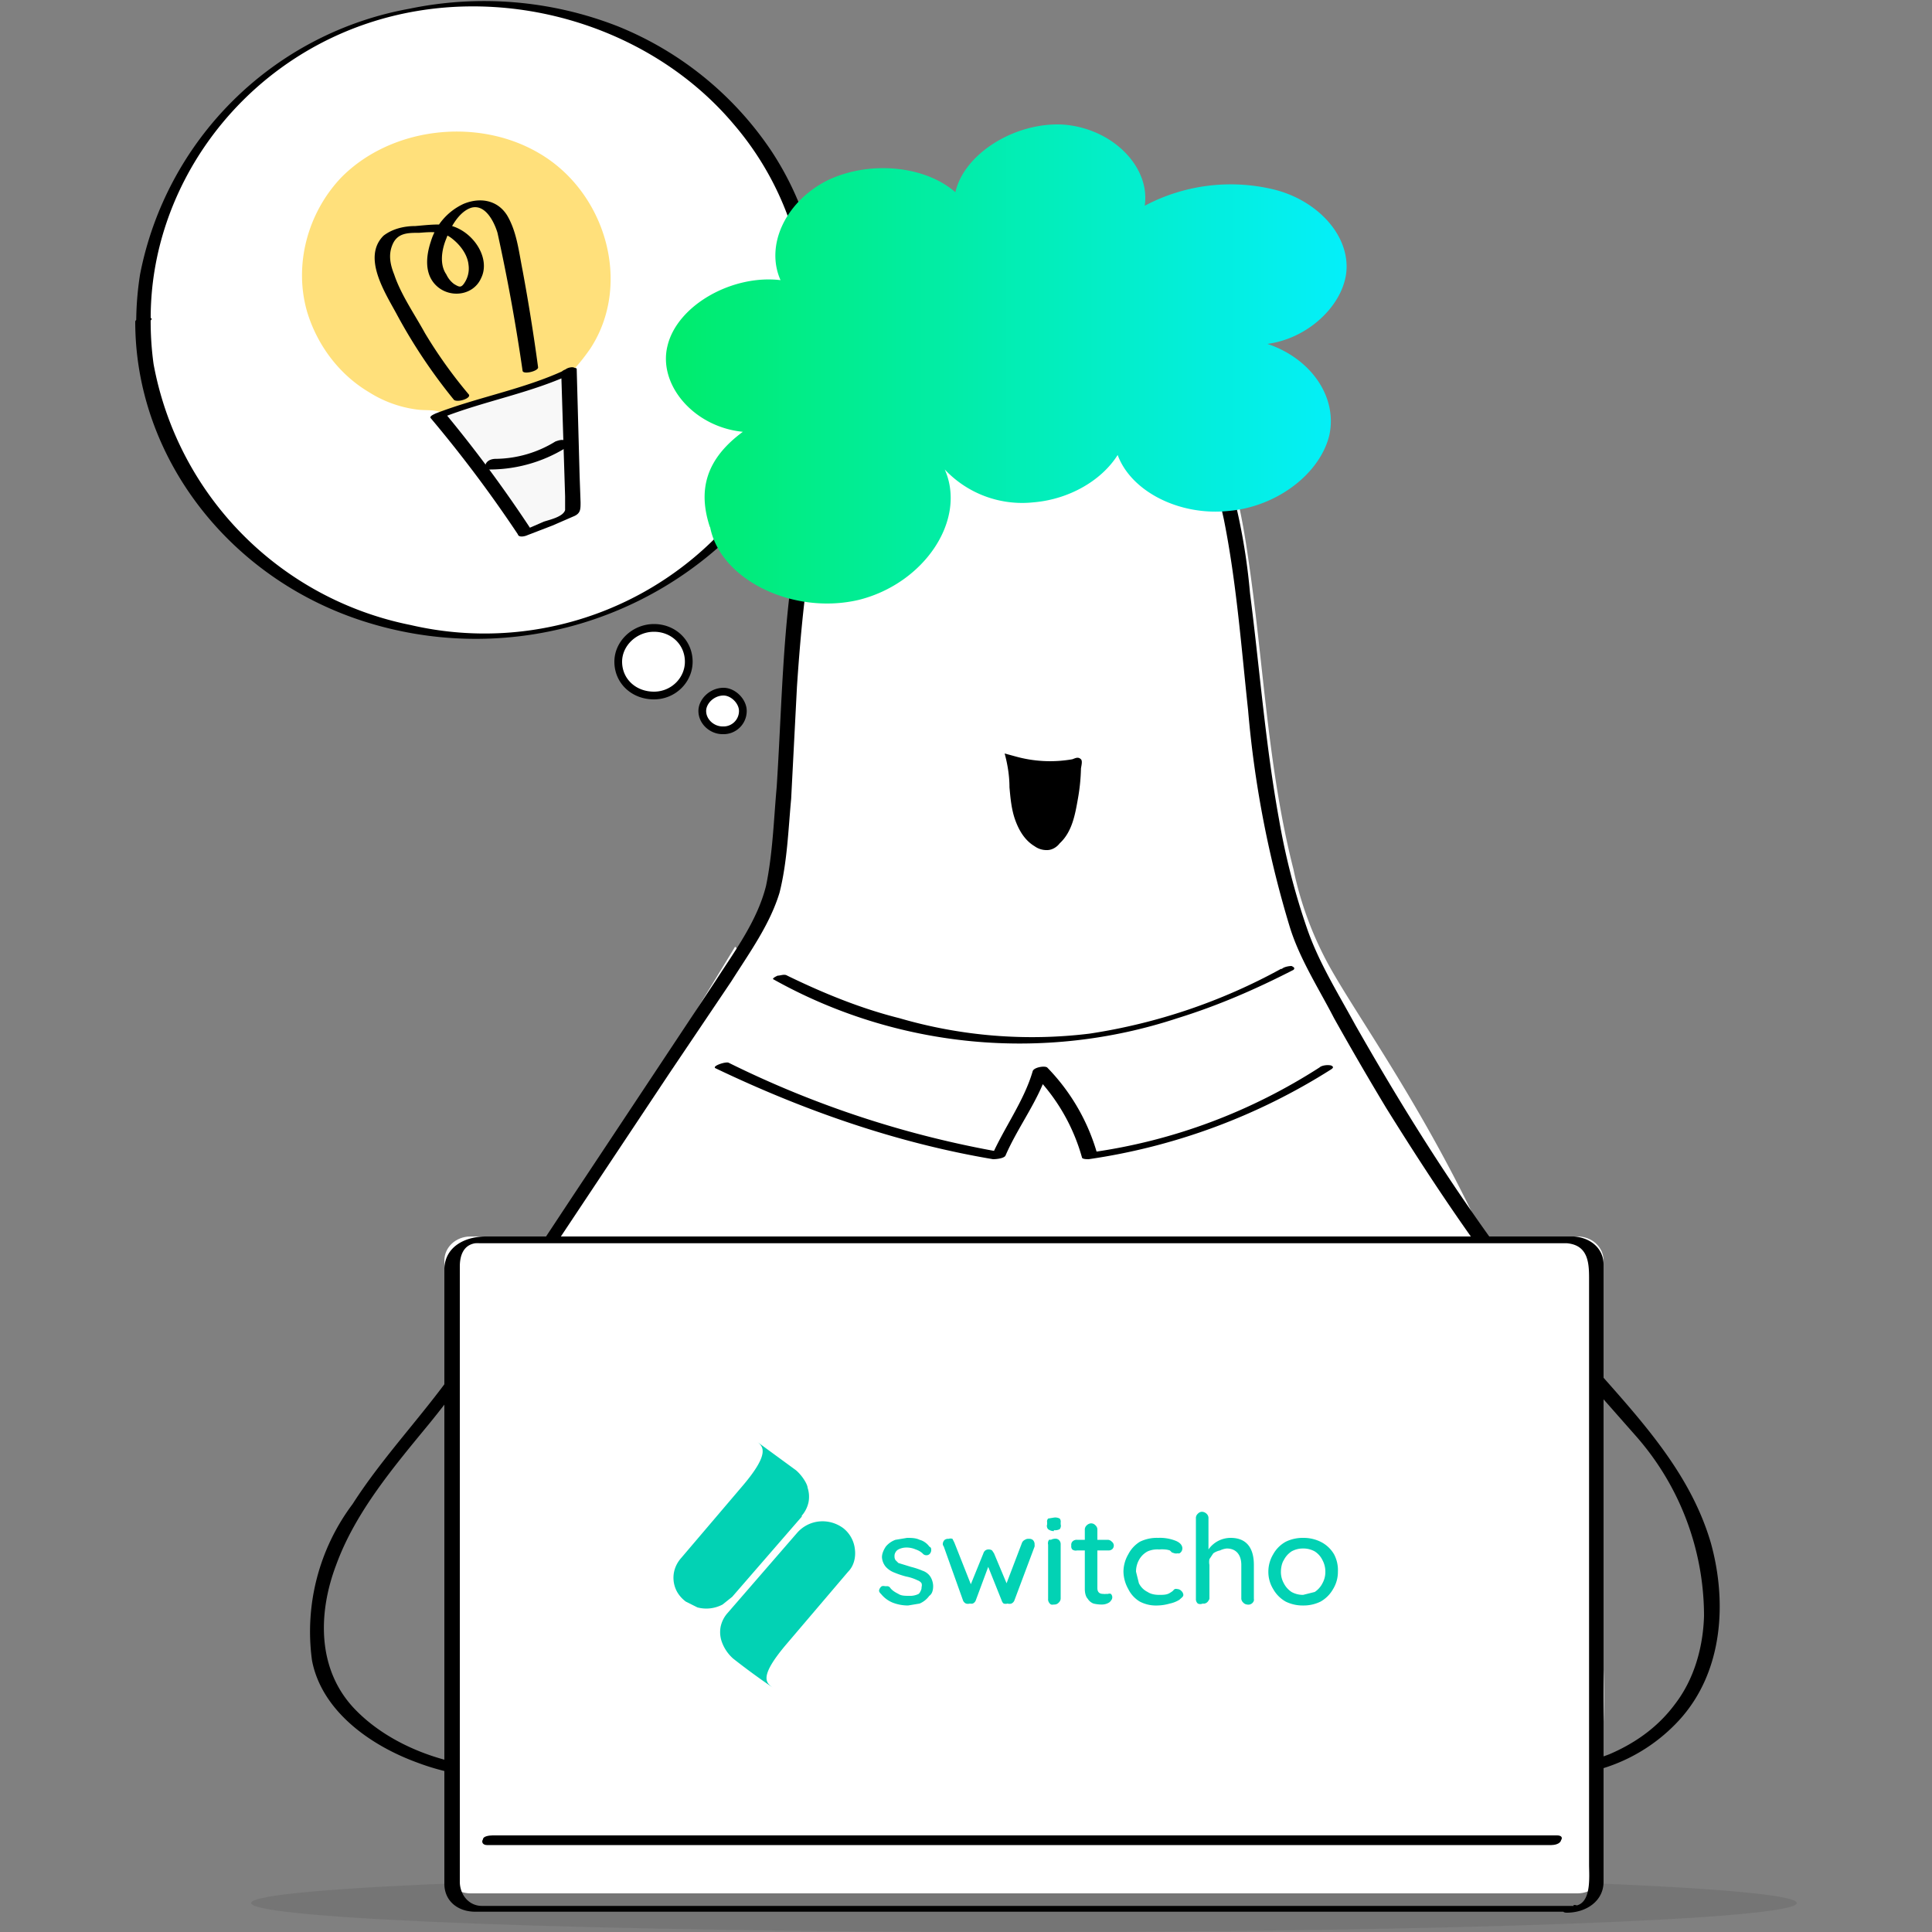 <svg xmlns="http://www.w3.org/2000/svg" fill="none" viewBox="0 0 200 200"><rect x="0" y="0" width="200" height="200" fill="#808080" stroke="none"/><path fill="#191A1A" d="M106 200c44.2 0 80-1.3 80-3s-35.8-3-80-3-80 1.3-80 3 35.8 3 80 3z" opacity=".1"/><path fill="#fff" d="M165 188a74.6 74.6 0 0 0-3.1-37c-7-26.4-19.8-42.9-24.3-51a36 36 0 0 1-3.7-10c-2.7-10.6-3.1-21.6-4.7-32.3-1.8-12.6-6-25.7-22.8-25.7-20.9 0-22.8 21.8-24 36-.4 4.8-.4 9.5-.9 14.3-.3 4.1-.4 8.9-2.6 12.6-2.5 4.3-5.3 8.3-8.1 12.4-13 19.1-18.8 43-20.8 80.7h115z"/><path fill="#fff" d="M163.5 189.3c1.4-14.1-.3-18.6-2.3-37.5-1.7-16-14.6-37-23.3-49.8l-4.2 2.3c-3.3 1.5-17 6-24.7 6-10.3.1-20.8 1-34.5-7.2 0 0-11.7 13.8-21.7 33.8-6.6 13.1-4.4 53.1-4.4 53.1l115.1-.7z"/><path fill="#fff" d="M70 108a100 100 0 0 0 31 12c1.8-3.3 3-7 4.3-9.7 2.3 2.2 4 6.5 5 9.6.1.3 13 0 27.7-12.9l-4.1-8.5s-11 9.5-28.8 9.5c-20.1 0-29-10-29-10L70 108z"/><path fill="#000" d="M111.6 82.6c-.3 1.7-.6 3.5-1.9 4.7-.3.4-.8.7-1.3.7a2.1 2.1 0 0 1-1.3-.4c-1-.6-1.6-1.6-2-2.7s-.5-2.3-.6-3.4c0-1.2-.2-2.4-.5-3.5l1.1.3a13.3 13.3 0 0 0 5.9.3c.3-.1.6-.3.9 0 .2.2 0 .8 0 1a20 20 0 0 1-.3 3z"/><path fill="#000" d="M157.8 183.6a17.8 17.8 0 0 0 16-5.5c4.6-5 5-12.3 3.3-18.4-2-6.8-6.6-12-11.3-17.3a163.2 163.2 0 0 1-13.6-17.2c-4.3-6.2-8.2-12.6-11.9-19.1-1.8-3.3-3.8-6.5-5-10a71.8 71.8 0 0 1-2.9-11.3c-1.4-7.7-2-15.6-3-23.4a63.4 63.4 0 0 0-3.4-15.7 21.4 21.4 0 0 0-8.5-10.8 24 24 0 0 0-15.7-2.6c-4.5.7-8.7 2.8-11.7 6-3 3.3-4.8 7.3-6 11.3-3.1 10.3-3 21.2-3.7 31.9-.3 3.3-.4 6.8-1.1 10.2-.9 3.6-3.2 6.7-5.2 9.8l-13.4 20.2c-4.4 6.6-8.7 13.3-13.4 19.8-3.4 4.9-7.6 9.2-10.8 14.2a22 22 0 0 0-4.2 16.2c1 5.2 6 8.8 11 10.6a23.8 23.8 0 0 0 7.5 1.5c.4 0 1 0 1-.5a.4.4 0 0 0 0-.4.5.5 0 0 0-.2-.1.5.5 0 0 0-.2 0c-5.3-.2-11-2.3-14.6-6-4-4.1-3.9-10-2-15 2-5.5 6-10.2 9.7-14.7 4.3-5.3 8-10.9 11.7-16.5l13.1-19.7 6.4-9.5c1.9-3 4-5.9 5-9.2.8-3.2.9-6.5 1.2-9.7l.6-11.6c.3-4.5.7-9 1.4-13.5 1.2-7.9 3.6-17.2 11.2-21.9a23 23 0 0 1 14.6-2.3c5 .8 9 3.4 11.8 7.3 2.8 3.9 4.2 8.5 5.2 13.1 1.3 6.5 1.8 13.2 2.5 19.7a109 109 0 0 0 4.3 22.4c1 3.3 3 6.4 4.6 9.5a335.2 335.2 0 0 0 5.4 9.3c3.8 6.1 7.8 12.2 12.2 18a140.2 140.2 0 0 0 6.9 8.3l6.7 7.6a28.2 28.2 0 0 1 7.1 18.7c-.1 3.2-1 6.5-3 9.1-1.7 2.3-4 4-6.8 5.2-2.6 1-5.5 1.5-8.3.9-.7-.2-1.5.9-.5 1z"/><path fill="#000" d="M74.1 110.6c9 4.3 18.6 7.7 28.7 9.4.4 0 1.2-.1 1.3-.4 1.3-3 3.5-5.8 4.4-8.9l-1.6.4c2.5 2.5 4.2 5.5 5.1 8.7 0 .2.5.2.7.2a64 64 0 0 0 25.1-9.3c.3-.2.2-.3 0-.4-.4-.1-1 0-1.2.2-7 4.5-15 7.6-23.7 8.8l.7.2a21 21 0 0 0-5.2-9c-.3-.2-1.4 0-1.5.4-.9 3.1-3 5.9-4.3 8.9l1.2-.5a104 104 0 0 1-28.4-9.3c-.4-.1-1.8.4-1.3.6zm58.5-10.3a59.7 59.7 0 0 1-19.8 6.7 49 49 0 0 1-19.7-1.6c-4-1-7.9-2.6-11.6-4.4-.3-.2-.7 0-1 0 0 0-.7.3-.4.4a52.2 52.2 0 0 0 41.8 4c4.2-1.3 8.1-3 12-5 .2-.2 0-.3-.2-.4-.3 0-.8.1-1 .3z"/><path fill="#fff" d="M163.3 128H48.7c-1.5 0-2.7 1.1-2.7 2.5v63c0 1.4 1.2 2.5 2.7 2.5h114.6c1.5 0 2.7-1.1 2.7-2.5v-63c0-1.4-1.2-2.5-2.7-2.5z"/><path fill="#000" d="M162.9 197.3h-113c-1.4 0-2.3-1.2-2.3-2.5v-63.7c0-1 .3-2.2 1.6-2.4a5.6 5.6 0 0 1 .5 0h112.5c2.3.2 2.3 2.2 2.3 3.8V193c0 1.3.3 4.2-1.6 4.3-.3 0-1 0-1 .4-.2.2 0 .3.3.3 2 0 3.8-1.2 3.8-3.2v-63.9c0-1.7-1.4-2.8-3.1-2.9H50.3c-2.1 0-4.2 1-4.3 3.3V195c0 1.8 1.4 2.9 3.2 2.9h113c.5 0 1.7-.7.7-.7z"/><path fill="#000" d="M50.5 191h110.1c.3 0 .9-.1 1-.5.2-.3 0-.5-.4-.5H51c-.4 0-1 .1-1 .4-.2.3 0 .6.4.6z"/><path fill="#fff" d="M49.6 65.8c19.2 0 34.8-14.7 34.8-32.7S68.8.3 49.6.3C30.4.3 14.8 15 14.8 33.1c0 18 15.6 32.7 34.8 32.7z"/><path fill="#000" d="M15.6 32.9c0-13.4 9-26 22.5-30.5s29 0 37.8 10.4a31.3 31.3 0 0 1 2.8 37.1 33.8 33.8 0 0 1-36.2 14.8 33.8 33.8 0 0 1-26.6-27 32 32 0 0 1-.3-4.8c0-.3-1.6 0-1.6.4 0 13.9 9.6 26.5 23.6 31A38 38 0 0 0 77.1 54a31.6 31.6 0 0 0 2.8-38.3 34.8 34.8 0 0 0-16-13A38 38 0 0 0 42.4.9a34.7 34.7 0 0 0-27.9 27.5 32.4 32.4 0 0 0-.4 5c0 .2 1.6 0 1.6-.4z"/><path fill="#FFE07B" d="M45.4 42.6c-.7-.2-1.4-.1-2.2-.2a12.2 12.2 0 0 1-5-1.8c-3.2-1.9-5.4-5-6.4-8.3-1.4-4.8 0-10.2 3.5-13.9 5.1-5.2 14-6.3 20.4-2.6 7 4 9.8 13.6 5.4 20.3-1.4 2-3 3.8-5.5 4.9a26 26 0 0 1-6.6 1.7 7 7 0 0 1-3.2 0 5.3 5.3 0 0 0-.4-.1z"/><path fill="#F8F8F8" d="m58.9 38.4.4 14.2a.6.6 0 0 1 0 .5.7.7 0 0 1-.3.2.7.7 0 0 1-.2 0l-4.5 1.9a132.4 132.4 0 0 0-9-12.1c4-1.7 9.7-2.8 13.6-4.7z"/><path fill="#000" d="M58.1 38.6a10180858.4 10180858.4 0 0 1 .4 12.8v1.4c-.2.7-1.6 1-2.2 1.2L54 55h1.1a136 136 0 0 0-9-12.2l-.5.5c4.5-1.8 9.4-2.6 13.8-4.7.2-.1.4-.3.1-.5-.2-.2-.9 0-1 .2-4.3 2-9 2.8-13.4 4.5-.2.1-.7.3-.5.5a134.4 134.4 0 0 1 9 12c.1.4.8.2 1 .1l2.6-1 2.3-1c.6-.3.6-.7.6-1.4l-.1-2.8-.3-11c0-.3-1.6 0-1.6.4zm-9.6 2.2a48.8 48.8 0 0 1-4.5-6.3c-1.1-2-2.5-4-3.2-6.1-.4-1-.6-2-.2-3 .5-1.3 1.6-1.3 2.8-1.3 1.3-.1 2.4-.2 3.4.6.9.7 1.6 1.7 1.7 2.7a2.7 2.7 0 0 1-.5 2c-.3.4-.5.3-1 0a2.6 2.6 0 0 1-.8-1c-.7-1-.5-2.5 0-3.7.4-1.1 1.3-2.8 2.6-3.2 1.5-.4 2.4 1.6 2.7 2.6a198.3 198.3 0 0 1 2.6 14.3c.1.4 1.7 0 1.6-.4a205.7 205.7 0 0 0-1.6-10c-.4-2-.6-4-1.6-5.7-1-1.6-2.8-1.9-4.5-1.2a6.3 6.3 0 0 0-3.4 3.9c-.5 1.5-.7 3.4.6 4.6 1.4 1.3 3.8 1 4.6-.8 1-2-.7-4.7-3-5.4-1.1-.3-2.6-.1-3.8 0-1.2 0-2.4.3-3.3 1-2.2 2.2.1 5.8 1.3 8a56 56 0 0 0 6 9c.4.3 1.9-.2 1.5-.6z"/><path fill="#000" d="M50.8 48.6a15 15 0 0 0 7.7-2.2.5.5 0 0 0 .2-.1.4.4 0 0 0 0-.5.4.4 0 0 0-.1-.1c-.3-.3-.8-.1-1.1 0a12 12 0 0 1-6.2 1.8c-.3 0-.8.1-1 .5a.4.4 0 0 0 0 .4.5.5 0 0 0 .5.2z"/><path fill="url(#switcho-operator_svg__a)" d="m83 157-7.2 8.3-1 .8a3.6 3.6 0 0 1-2.6.3l-1.2-.6a3.3 3.3 0 0 1-.9-1 3 3 0 0 1-.2-2.5 3.2 3.2 0 0 1 .6-1l6.3-7.4c3-3.5 2.2-4.2 1.5-4.7l4.1 3c.7.6 1.2 1.5 1.2 1.8a3 3 0 0 1 .1 1.5 3.1 3.1 0 0 1-.7 1.4zm-7.7 10 7.2-8.3a3.5 3.5 0 0 1 2.3-1.2 3.6 3.6 0 0 1 2.5.7 3.2 3.2 0 0 1 1.2 2.2c.1.8-.1 1.7-.7 2.3l-6.3 7.4c-3 3.5-2.2 4.1-1.5 4.6a73.1 73.1 0 0 1-4.1-3 4.2 4.2 0 0 1-1.2-1.8 3 3 0 0 1-.1-1.5 3.1 3.1 0 0 1 .7-1.4z"/><path fill="url(#switcho-operator_svg__b)" d="M91.2 165a.6.6 0 0 1-.2-.3.5.5 0 0 1 .1-.3.5.5 0 0 1 .2-.2.6.6 0 0 1 .3 0h.3a.6.6 0 0 1 .2.1c.2.3.5.5.9.7.3.2.7.2 1.1.2a2 2 0 0 0 1-.2.8.8 0 0 0 .2-.3.7.7 0 0 0 .1-.4.7.7 0 0 0 0-.4.8.8 0 0 0-.4-.3 4.8 4.8 0 0 0-1.2-.4 9 9 0 0 1-1.2-.4 2.3 2.3 0 0 1-.9-.6 1.7 1.7 0 0 1-.4-1c0-.4.2-.8.4-1.1a2.3 2.3 0 0 1 1-.7l1.2-.2c.4 0 .9 0 1.3.2.4.1.8.4 1 .7.2.1.2.2.2.4a.6.6 0 0 1-.2.4.5.5 0 0 1-.3.1.5.5 0 0 1-.4-.2 2 2 0 0 0-.7-.4 2.4 2.4 0 0 0-1-.2 1.8 1.8 0 0 0-.8.2.7.7 0 0 0-.3.3.7.7 0 0 0-.1.4.7.7 0 0 0 .1.4l.3.3 1.3.4a8 8 0 0 1 1.2.4c.3.1.6.3.8.6.2.3.3.7.3 1 0 .4-.1.8-.4 1a2.4 2.4 0 0 1-1 .8l-1.2.2a4.4 4.4 0 0 1-1.6-.3 3 3 0 0 1-1.2-.9zm15.3-5.7a.6.6 0 0 1 .4.1.6.6 0 0 1 .2.5.8.8 0 0 1 0 .2l-2.1 5.6a.6.6 0 0 1-.3.3.7.7 0 0 1-.4 0 .7.7 0 0 1-.4 0 .6.6 0 0 1-.2-.3l-1.4-3.5-1.3 3.5a.6.6 0 0 1-.3.3.7.7 0 0 1-.3 0 .7.7 0 0 1-.4 0 .6.6 0 0 1-.3-.3l-2-5.6a.7.7 0 0 1-.1-.2.6.6 0 0 1 .2-.5.6.6 0 0 1 .4-.1.6.6 0 0 1 .4 0l.2.4 1.7 4.3 1.3-3.2a.6.6 0 0 1 .2-.3.6.6 0 0 1 .4-.1.6.6 0 0 1 .3.1l.2.3 1.3 3.1 1.6-4.2a.6.6 0 0 1 .3-.3.6.6 0 0 1 .4-.1zm3.3 6.2a.6.6 0 0 1-.2.4.6.6 0 0 1-.5.2.7.7 0 0 1-.3 0 .6.6 0 0 1-.2-.2.6.6 0 0 1-.1-.4v-5.6a.6.6 0 0 1 .1-.5.6.6 0 0 1 .2 0 .7.7 0 0 1 .3-.1.7.7 0 0 1 .3 0 .6.6 0 0 1 .2.1.6.6 0 0 1 .2.5v5.6zm-.7-7a1 1 0 0 1-.6-.2.5.5 0 0 1-.1-.5v-.2a.5.5 0 0 1 0-.2.5.5 0 0 1 .1-.2l.6-.1a1 1 0 0 1 .6.1.5.5 0 0 1 .1.4v.2a.5.5 0 0 1 0 .3.5.5 0 0 1-.1.2 1 1 0 0 1-.6.1zm4.5 2v3.9c0 .4.2.6.6.6a1 1 0 0 0 .3 0h.2a.4.4 0 0 1 .3 0 .5.5 0 0 1 0 .7.6.6 0 0 1-.2.2 1.4 1.4 0 0 1-.7.2 3.5 3.5 0 0 1-.9-.1 1.2 1.2 0 0 1-.6-.5c-.2-.2-.3-.6-.3-1v-4h-.8a.6.6 0 0 1-.5-.1.5.5 0 0 1-.1-.4.5.5 0 0 1 .1-.4.6.6 0 0 1 .5-.2h.8v-1a.6.6 0 0 1 .2-.5.7.7 0 0 1 .4-.2.6.6 0 0 1 .5.2.6.6 0 0 1 .2.4v1.1h1.1a.6.6 0 0 1 .4.2.5.5 0 0 1 .2.4.5.5 0 0 1-.2.4.6.6 0 0 1-.4.1h-1.1zm6.3-1.3a4.4 4.4 0 0 1 1.8.3c.5.2.7.5.7.8a.6.6 0 0 1-.3.5.5.5 0 0 1-.2 0 .6.6 0 0 1-.3 0 3.3 3.3 0 0 1-.3-.1 1.5 1.5 0 0 0-.2-.2 1.9 1.9 0 0 0-.5-.1 3.2 3.2 0 0 0-.6 0 2.5 2.5 0 0 0-1.2.2 2.2 2.2 0 0 0-.9.9 2.5 2.5 0 0 0-.3 1.2l.3 1.2c.2.4.5.7.9.9.3.2.7.3 1.2.3.4 0 .8 0 1.1-.2a2.6 2.6 0 0 0 .3-.2 1.6 1.6 0 0 1 .2-.2.6.6 0 0 1 .3 0 .6.6 0 0 1 .4.2.6.6 0 0 1 .2.4c0 .2-.2.3-.4.5a3 3 0 0 1-1 .4 5 5 0 0 1-1.3.2 3.6 3.6 0 0 1-1.8-.4 3.1 3.1 0 0 1-1.2-1.3 3.8 3.8 0 0 1-.5-1.8 3.6 3.6 0 0 1 .5-1.8 3.3 3.3 0 0 1 1.2-1.3 4 4 0 0 1 1.9-.4zm7.5 0c1.6 0 2.4 1 2.4 2.8v3.5a.6.6 0 0 1 0 .2.6.6 0 0 1-.7.4.6.6 0 0 1-.4-.2.6.6 0 0 1-.2-.4V162c0-1-.5-1.7-1.5-1.7a2 2 0 0 0-.7.2 1.9 1.9 0 0 0-.7.3l-.4.6a1.5 1.5 0 0 0 0 .6v3.5a.6.6 0 0 1-.1.2.6.6 0 0 1-.4.3.7.7 0 0 1-.2 0 .6.6 0 0 1-.5 0 .6.6 0 0 1-.2-.5v-8.3a.6.6 0 0 1 .2-.5.6.6 0 0 1 .4-.2.7.7 0 0 1 .5.2.6.6 0 0 1 .2.5v3.2a2.8 2.8 0 0 1 2.3-1.2zm11.1 3.5a3.4 3.4 0 0 1-.5 1.8 3.4 3.4 0 0 1-1.3 1.3 4 4 0 0 1-1.8.4 4 4 0 0 1-1.8-.4 3.4 3.4 0 0 1-1.3-1.3 3.4 3.4 0 0 1-.5-1.8 3.5 3.5 0 0 1 .5-1.8 3.3 3.3 0 0 1 1.3-1.3 4 4 0 0 1 1.8-.4 4 4 0 0 1 1.8.4 3.3 3.3 0 0 1 1.4 1.3 3.5 3.5 0 0 1 .4 1.8zm-1.3 0a2.5 2.5 0 0 0-.3-1.2 2.2 2.2 0 0 0-.8-.9 2.4 2.4 0 0 0-1.2-.3 2.4 2.4 0 0 0-1.2.3c-.3.2-.6.5-.8.9-.2.3-.3.8-.3 1.2a2.4 2.4 0 0 0 .3 1.2c.2.4.5.7.8.9a2.4 2.4 0 0 0 1.2.3l1.2-.3c.3-.2.6-.5.8-.9a2.4 2.4 0 0 0 .3-1.2z"/><path fill="url(#switcho-operator_svg__c)" d="M73.5 54.5c1 5.5 8.6 9.2 15.4 7.6 6.8-1.7 11.2-8.3 8.9-13.5A11 11 0 0 0 107 52c3.6-.3 7-2.2 8.7-4.9 1.4 3.8 6.4 6.3 11.4 5.8 5-.4 9.5-3.8 10.5-7.8.9-4-1.9-8-6.4-9.5 4.5-.6 8.2-4.4 8.2-8 0-3.7-3.4-7-7.6-8a19 19 0 0 0-13.3 1.7c.6-4-3.3-8-8.4-8.4-5-.3-10.3 3-11.2 7-3.2-2.8-9-3.3-13.3-1.2-4.3 2.2-6.4 6.7-4.8 10.3-5-.6-10.7 2.6-11.7 6.8-1 4 2.7 8.4 7.8 8.9-3.8 2.8-4.7 6-3.4 9.9z"/><path fill="#fff" stroke="#000" stroke-miterlimit="10" stroke-width=".8" d="M67.7 72c2 0 3.6-1.6 3.6-3.5 0-2-1.6-3.5-3.6-3.5S64 66.6 64 68.5c0 2 1.6 3.5 3.7 3.5zm7.1 3.6a2 2 0 0 0 2.1-2c0-1-1-2-2-2-1.2 0-2.2 1-2.2 2 0 1.1 1 2 2.1 2z"/><defs><linearGradient id="switcho-operator_svg__a" x1="-268.5" x2="-268.5" y1="17.4" y2="17.4" gradientUnits="userSpaceOnUse"><stop stop-color="#04D7FA"/><stop offset="1" stop-color="#00CC6E"/></linearGradient><linearGradient id="switcho-operator_svg__b" x1="-268.4" x2="-268.4" y1="16.7" y2="16.7" gradientUnits="userSpaceOnUse"><stop stop-color="#04D7FA"/><stop offset="1" stop-color="#00CC6E"/></linearGradient><linearGradient id="switcho-operator_svg__c" x1="68.9" x2="139.4" y1="37.6" y2="37.6" gradientUnits="userSpaceOnUse"><stop stop-color="#00EC6B"/><stop offset="1" stop-color="#04EFFA"/></linearGradient></defs></svg>